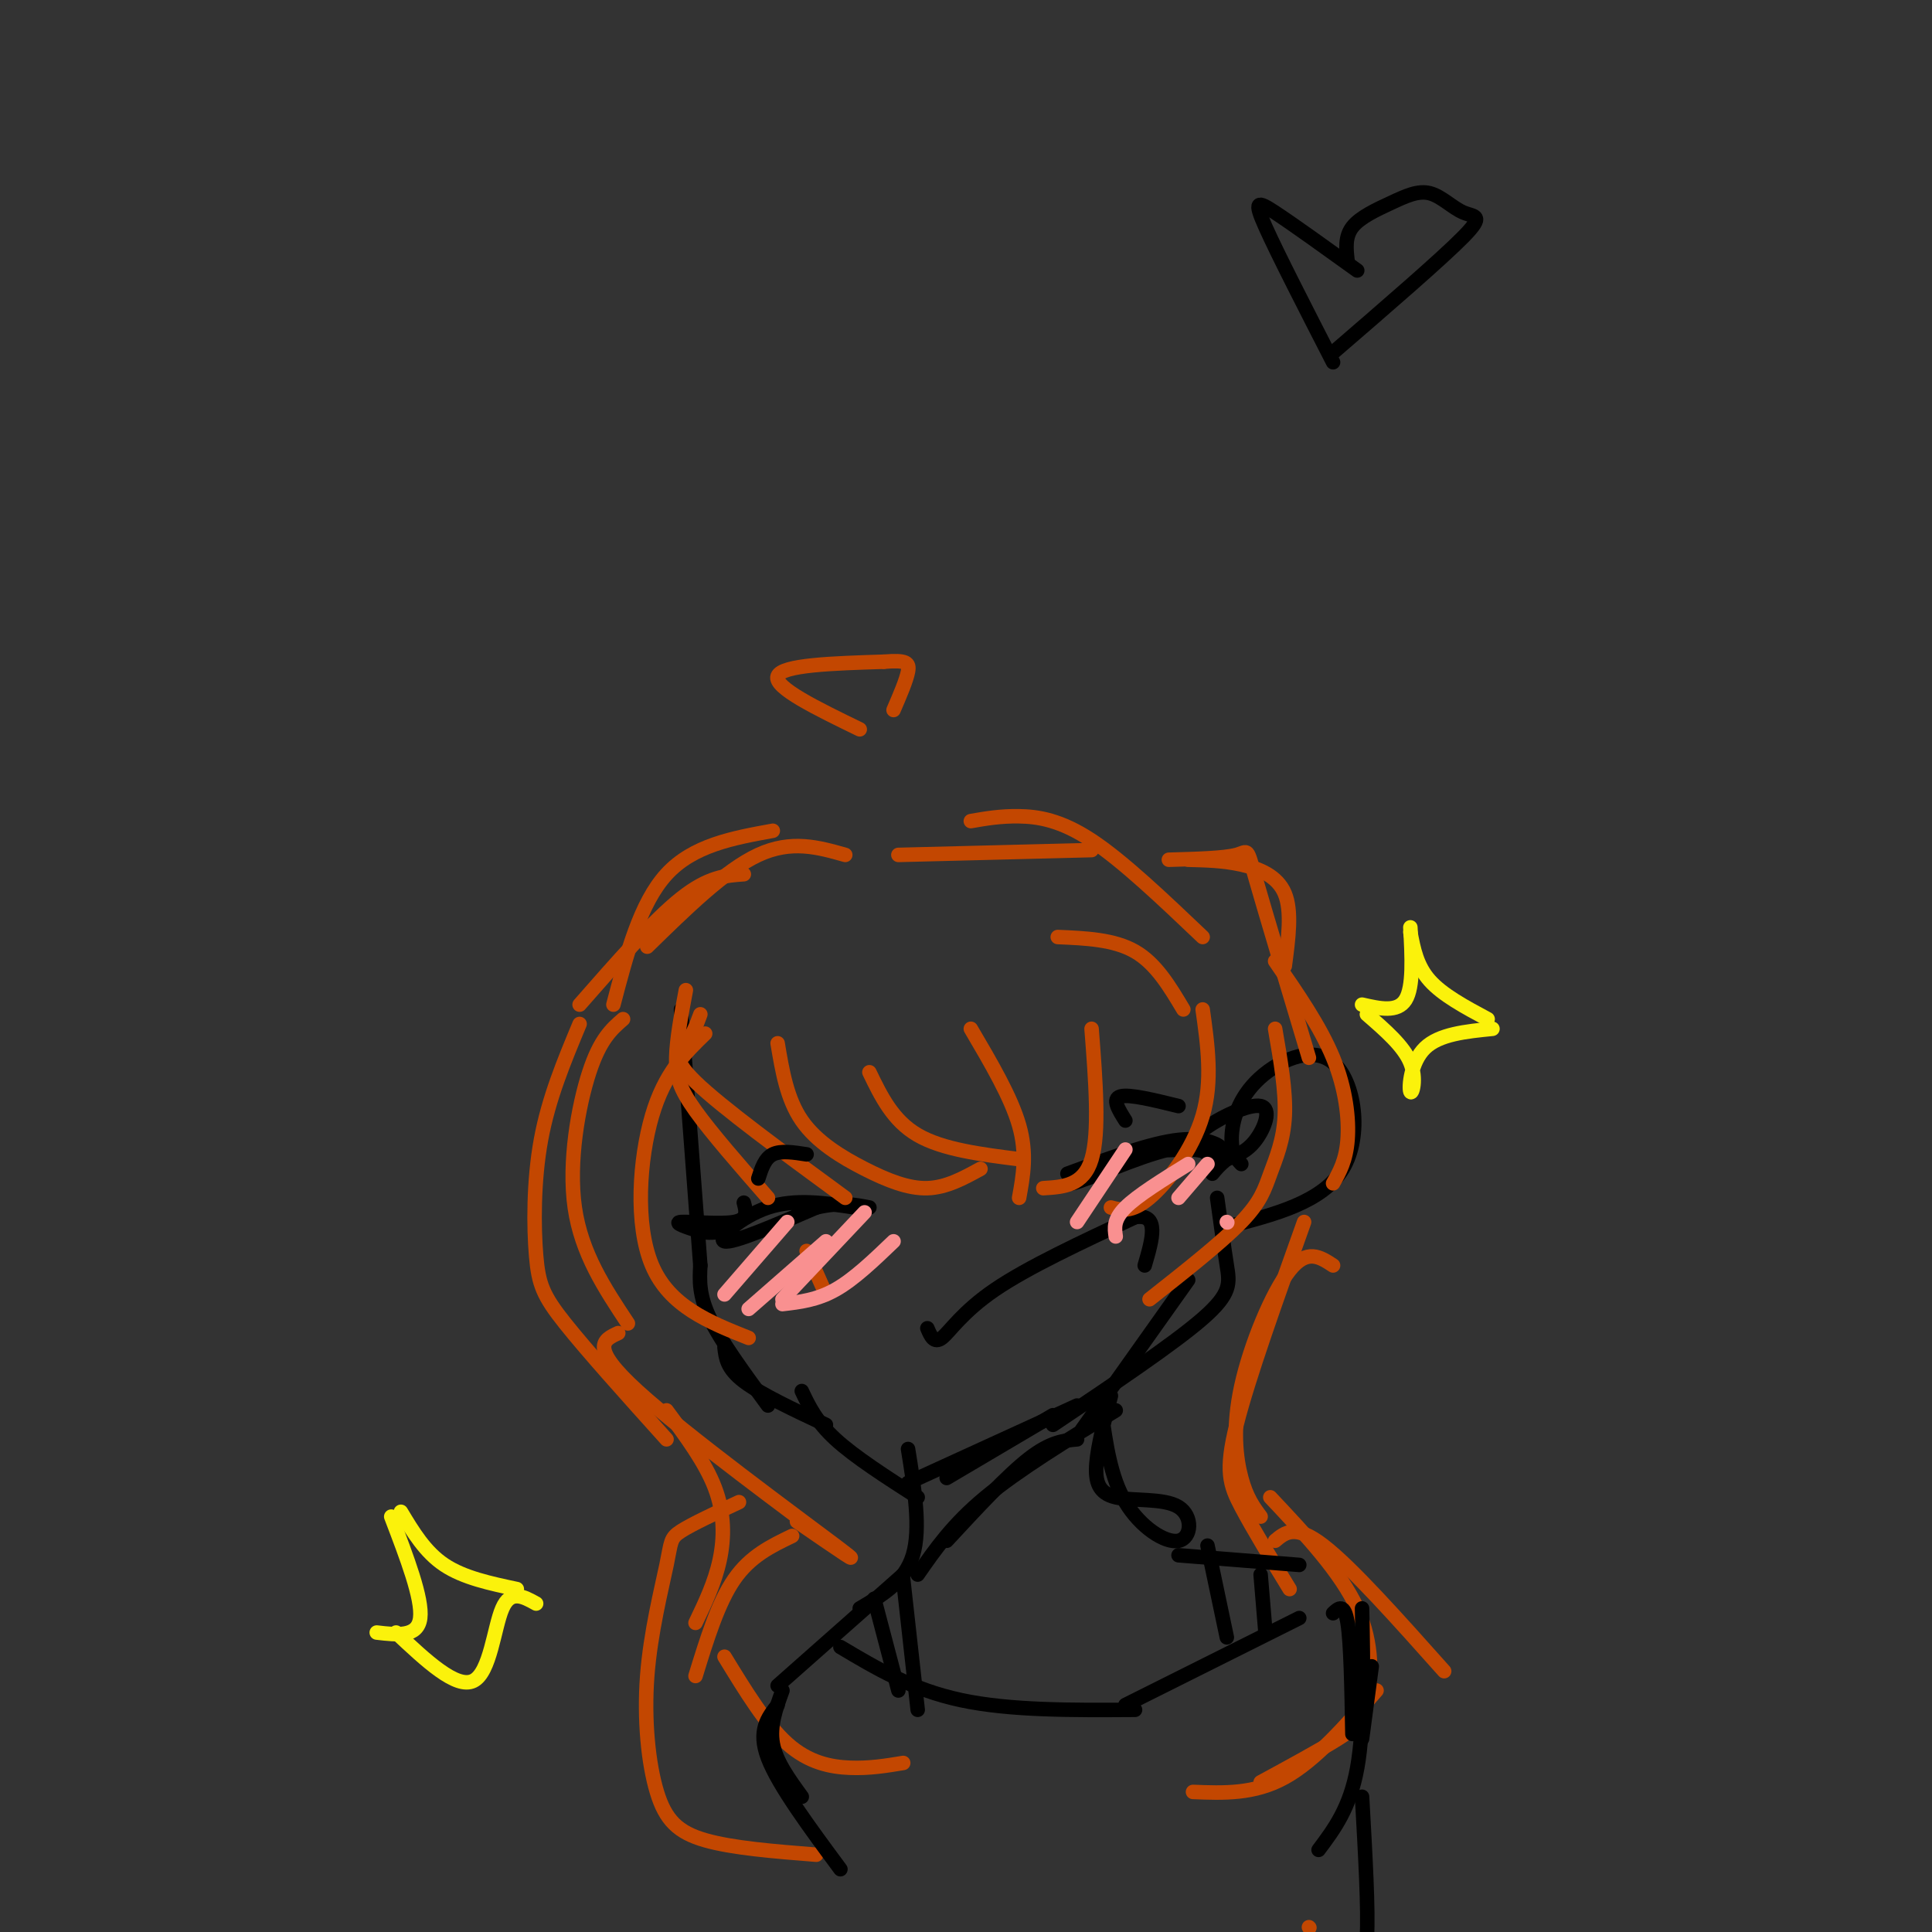 <svg viewBox='0 0 400 400' version='1.1' xmlns='http://www.w3.org/2000/svg' xmlns:xlink='http://www.w3.org/1999/xlink'><rect x="0" y="0" width="400" height="400" fill="#333333" stroke="none"/><g fill='none' stroke='rgb(0,0,0)' stroke-width='3' stroke-linecap='round' stroke-linejoin='round'><path d='M141,209c0.000,0.000 4.000,53.000 4,53'/><path d='M145,262c-0.167,3.083 -0.333,6.167 2,11c2.333,4.833 7.167,11.417 12,18'/><path d='M150,279c0.250,2.167 0.500,4.333 4,7c3.500,2.667 10.250,5.833 17,9'/><path d='M166,288c1.500,3.167 3.000,6.333 7,10c4.000,3.667 10.500,7.833 17,12'/><path d='M188,307c0.000,0.000 35.000,-16.000 35,-16'/><path d='M224,296c0.000,0.000 22.000,-31.000 22,-31'/><path d='M252,248c0.711,5.178 1.422,10.356 2,14c0.578,3.644 1.022,5.756 -5,11c-6.022,5.244 -18.511,13.622 -31,22'/><path d='M188,300c1.333,8.250 2.667,16.500 1,22c-1.667,5.500 -6.333,8.250 -11,11'/><path d='M228,292c0.963,6.919 1.926,13.838 5,19c3.074,5.162 8.257,8.565 11,8c2.743,-0.565 3.044,-5.100 0,-7c-3.044,-1.900 -9.435,-1.165 -13,-2c-3.565,-0.835 -4.304,-3.238 -4,-7c0.304,-3.762 1.652,-8.881 3,-14'/><path d='M192,275c0.689,1.622 1.378,3.244 3,2c1.622,-1.244 4.178,-5.356 11,-10c6.822,-4.644 17.911,-9.822 29,-15'/><path d='M235,252c5.167,-0.833 3.583,4.583 2,10'/><path d='M177,250c-6.178,-0.933 -12.356,-1.867 -18,0c-5.644,1.867 -10.756,6.533 -9,7c1.756,0.467 10.378,-3.267 19,-7'/><path d='M169,250c5.000,-1.167 8.000,-0.583 11,0'/><path d='M221,243c8.578,-3.178 17.156,-6.356 23,-7c5.844,-0.644 8.956,1.244 9,2c0.044,0.756 -2.978,0.378 -6,0'/><path d='M247,238c-4.006,0.029 -11.022,0.100 -17,2c-5.978,1.900 -10.917,5.627 -8,5c2.917,-0.627 13.691,-5.608 20,-7c6.309,-1.392 8.155,0.804 10,3'/><path d='M154,249c0.467,1.733 0.933,3.467 -2,4c-2.933,0.533 -9.267,-0.133 -11,0c-1.733,0.133 1.133,1.067 4,2'/><path d='M145,255c1.500,0.333 3.250,0.167 5,0'/><path d='M245,241c0.339,-2.208 0.679,-4.417 4,-7c3.321,-2.583 9.625,-5.542 12,-5c2.375,0.542 0.821,4.583 -1,7c-1.821,2.417 -3.911,3.208 -6,4'/><path d='M254,240c-1.500,1.167 -2.250,2.083 -3,3'/><path d='M231,292c-10.083,6.167 -20.167,12.333 -27,18c-6.833,5.667 -10.417,10.833 -14,16'/><path d='M223,298c-2.750,0.250 -5.500,0.500 -10,4c-4.500,3.500 -10.750,10.250 -17,17'/><path d='M218,293c0.000,0.000 -22.000,13.000 -22,13'/><path d='M257,241c-0.981,-1.032 -1.962,-2.064 -2,-5c-0.038,-2.936 0.866,-7.777 5,-12c4.134,-4.223 11.498,-7.829 16,-4c4.502,3.829 6.144,15.094 2,22c-4.144,6.906 -14.072,9.453 -24,12'/></g>
<g fill='none' stroke='rgb(195,71,1)' stroke-width='3' stroke-linecap='round' stroke-linejoin='round'><path d='M171,268c0.000,0.000 -4.000,-9.000 -4,-9'/><path d='M142,205c-0.956,5.089 -1.911,10.178 -2,14c-0.089,3.822 0.689,6.378 4,11c3.311,4.622 9.156,11.311 15,18'/><path d='M145,210c-0.800,2.178 -1.600,4.356 -3,6c-1.400,1.644 -3.400,2.756 2,8c5.400,5.244 18.200,14.622 31,24'/><path d='M161,216c0.964,5.774 1.929,11.548 5,16c3.071,4.452 8.250,7.583 13,10c4.750,2.417 9.071,4.119 13,4c3.929,-0.119 7.464,-2.060 11,-4'/><path d='M180,222c2.417,5.000 4.833,10.000 10,13c5.167,3.000 13.083,4.000 21,5'/><path d='M201,213c4.167,7.083 8.333,14.167 10,20c1.667,5.833 0.833,10.417 0,15'/><path d='M226,213c0.833,10.750 1.667,21.500 0,27c-1.667,5.500 -5.833,5.750 -10,6'/><path d='M249,209c1.044,7.444 2.089,14.889 0,22c-2.089,7.111 -7.311,13.889 -11,17c-3.689,3.111 -5.844,2.556 -8,2'/><path d='M264,213c1.119,6.452 2.238,12.905 2,18c-0.238,5.095 -1.833,8.833 -3,12c-1.167,3.167 -1.905,5.762 -6,10c-4.095,4.238 -11.548,10.119 -19,16'/><path d='M146,214c-4.200,4.067 -8.400,8.133 -11,17c-2.600,8.867 -3.600,22.533 0,31c3.600,8.467 11.800,11.733 20,15'/><path d='M129,211c-2.378,2.067 -4.756,4.133 -7,11c-2.244,6.867 -4.356,18.533 -3,28c1.356,9.467 6.178,16.733 11,24'/><path d='M128,276c-3.044,1.400 -6.089,2.800 4,12c10.089,9.200 33.311,26.200 41,32c7.689,5.800 -0.156,0.400 -8,-5'/><path d='M164,318c-4.333,2.083 -8.667,4.167 -12,9c-3.333,4.833 -5.667,12.417 -8,20'/><path d='M150,343c4.289,7.022 8.578,14.044 13,18c4.422,3.956 8.978,4.844 13,5c4.022,0.156 7.511,-0.422 11,-1'/><path d='M264,199c4.667,6.756 9.333,13.511 12,20c2.667,6.489 3.333,12.711 3,17c-0.333,4.289 -1.667,6.644 -3,9'/><path d='M276,262c-2.696,-1.774 -5.393,-3.548 -9,1c-3.607,4.548 -8.125,15.417 -10,24c-1.875,8.583 -1.107,14.881 0,19c1.107,4.119 2.554,6.060 4,8'/><path d='M264,319c2.083,-1.750 4.167,-3.500 10,1c5.833,4.500 15.417,15.250 25,26'/><path d='M285,350c-6.333,7.250 -12.667,14.500 -19,18c-6.333,3.500 -12.667,3.250 -19,3'/><path d='M175,177c-5.583,-1.583 -11.167,-3.167 -18,0c-6.833,3.167 -14.917,11.083 -23,19'/><path d='M120,208c7.667,-8.750 15.333,-17.500 21,-22c5.667,-4.500 9.333,-4.750 13,-5'/><path d='M186,177c0.000,0.000 40.000,-1.000 40,-1'/><path d='M201,170c3.067,-0.533 6.133,-1.067 10,-1c3.867,0.067 8.533,0.733 15,5c6.467,4.267 14.733,12.133 23,20'/><path d='M219,194c5.833,0.250 11.667,0.500 16,3c4.333,2.500 7.167,7.250 10,12'/><path d='M246,178c3.644,0.089 7.289,0.178 11,1c3.711,0.822 7.489,2.378 9,6c1.511,3.622 0.756,9.311 0,15'/><path d='M178,151c-8.917,-4.333 -17.833,-8.667 -17,-11c0.833,-2.333 11.417,-2.667 22,-3'/><path d='M183,137c4.667,-0.378 5.333,0.178 5,2c-0.333,1.822 -1.667,4.911 -3,8'/><path d='M160,172c-8.250,1.500 -16.500,3.000 -22,9c-5.500,6.000 -8.250,16.500 -11,27'/><path d='M120,212c-3.214,7.702 -6.429,15.405 -8,24c-1.571,8.595 -1.500,18.083 -1,24c0.500,5.917 1.429,8.262 6,14c4.571,5.738 12.786,14.869 21,24'/><path d='M138,292c4.000,5.378 8.000,10.756 10,16c2.000,5.244 2.000,10.356 1,15c-1.000,4.644 -3.000,8.822 -5,13'/><path d='M153,311c-4.858,2.266 -9.716,4.532 -12,6c-2.284,1.468 -1.993,2.136 -3,7c-1.007,4.864 -3.311,13.922 -4,23c-0.689,9.078 0.238,18.175 2,24c1.762,5.825 4.361,8.379 10,10c5.639,1.621 14.320,2.311 23,3'/><path d='M242,178c5.711,-0.156 11.422,-0.311 14,-1c2.578,-0.689 2.022,-1.911 4,5c1.978,6.911 6.489,21.956 11,37'/><path d='M270,253c-5.800,16.222 -11.600,32.444 -14,42c-2.400,9.556 -1.400,12.444 1,17c2.400,4.556 6.200,10.778 10,17'/><path d='M263,310c7.298,7.756 14.595,15.512 18,23c3.405,7.488 2.917,14.708 2,19c-0.917,4.292 -2.262,5.655 -6,8c-3.738,2.345 -9.869,5.673 -16,9'/><path d='M271,399c0.000,0.000 0.100,0.100 0.1,0.1'/></g>
<g fill='none' stroke='rgb(0,0,0)' stroke-width='3' stroke-linecap='round' stroke-linejoin='round'><path d='M167,239c-2.667,-0.417 -5.333,-0.833 -7,0c-1.667,0.833 -2.333,2.917 -3,5'/><path d='M233,232c-1.417,-2.250 -2.833,-4.500 -1,-5c1.833,-0.500 6.917,0.750 12,2'/></g>
<g fill='none' stroke='rgb(249,144,144)' stroke-width='3' stroke-linecap='round' stroke-linejoin='round'><path d='M185,257c-4.083,3.917 -8.167,7.833 -12,10c-3.833,2.167 -7.417,2.583 -11,3'/><path d='M179,251c0.000,0.000 -17.000,18.000 -17,18'/><path d='M171,257c0.000,0.000 -16.000,14.000 -16,14'/><path d='M163,253c0.000,0.000 -13.000,15.000 -13,15'/><path d='M223,253c0.000,0.000 10.000,-15.000 10,-15'/><path d='M231,256c-0.250,-1.750 -0.500,-3.500 2,-6c2.500,-2.500 7.750,-5.750 13,-9'/><path d='M244,248c0.000,0.000 6.000,-7.000 6,-7'/><path d='M254,253c0.000,0.000 0.100,0.100 0.1,0.1'/></g>
<g fill='none' stroke='rgb(251,242,11)' stroke-width='3' stroke-linecap='round' stroke-linejoin='round'><path d='M292,192c0.333,6.167 0.667,12.333 -1,15c-1.667,2.667 -5.333,1.833 -9,1'/><path d='M292,193c0.667,3.500 1.333,7.000 4,10c2.667,3.000 7.333,5.500 12,8'/><path d='M283,210c3.810,3.304 7.619,6.607 9,10c1.381,3.393 0.333,6.875 0,6c-0.333,-0.875 0.048,-6.107 3,-9c2.952,-2.893 8.476,-3.446 14,-4'/><path d='M81,314c3.250,8.500 6.500,17.000 6,21c-0.500,4.000 -4.750,3.500 -9,3'/><path d='M83,313c2.500,4.167 5.000,8.333 9,11c4.000,2.667 9.500,3.833 15,5'/><path d='M82,338c6.244,5.867 12.489,11.733 16,10c3.511,-1.733 4.289,-11.067 6,-15c1.711,-3.933 4.356,-2.467 7,-1'/></g>
<g fill='none' stroke='rgb(0,0,0)' stroke-width='3' stroke-linecap='round' stroke-linejoin='round'><path d='M187,326c0.000,0.000 -26.000,23.000 -26,23'/><path d='M162,350c-1.333,3.667 -2.667,7.333 -2,11c0.667,3.667 3.333,7.333 6,11'/><path d='M244,322c0.000,0.000 25.000,2.000 25,2'/><path d='M282,333c0.250,12.333 0.500,24.667 -1,33c-1.500,8.333 -4.750,12.667 -8,17'/><path d='M174,341c7.417,4.417 14.833,8.833 25,11c10.167,2.167 23.083,2.083 36,2'/><path d='M233,353c0.000,0.000 36.000,-18.000 36,-18'/><path d='M250,320c0.000,0.000 4.000,19.000 4,19'/><path d='M261,326c0.000,0.000 1.000,12.000 1,12'/><path d='M181,331c0.000,0.000 5.000,19.000 5,19'/><path d='M187,327c0.000,0.000 3.000,27.000 3,27'/><path d='M276,334c1.167,-1.083 2.333,-2.167 3,2c0.667,4.167 0.833,13.583 1,23'/><path d='M284,345c0.000,0.000 -2.000,15.000 -2,15'/><path d='M282,372c0.667,11.833 1.333,23.667 1,29c-0.333,5.333 -1.667,4.167 -3,3'/><path d='M161,353c-2.083,2.667 -4.167,5.333 -2,11c2.167,5.667 8.583,14.333 15,23'/><path d='M281,56c-6.644,-4.778 -13.289,-9.556 -17,-12c-3.711,-2.444 -4.489,-2.556 -2,3c2.489,5.556 8.244,16.778 14,28'/><path d='M279,54c-0.286,-2.485 -0.572,-4.970 1,-7c1.572,-2.030 5.001,-3.605 8,-5c2.999,-1.395 5.567,-2.611 8,-2c2.433,0.611 4.732,3.049 7,4c2.268,0.951 4.505,0.415 0,5c-4.505,4.585 -15.753,14.293 -27,24'/></g>
</svg>